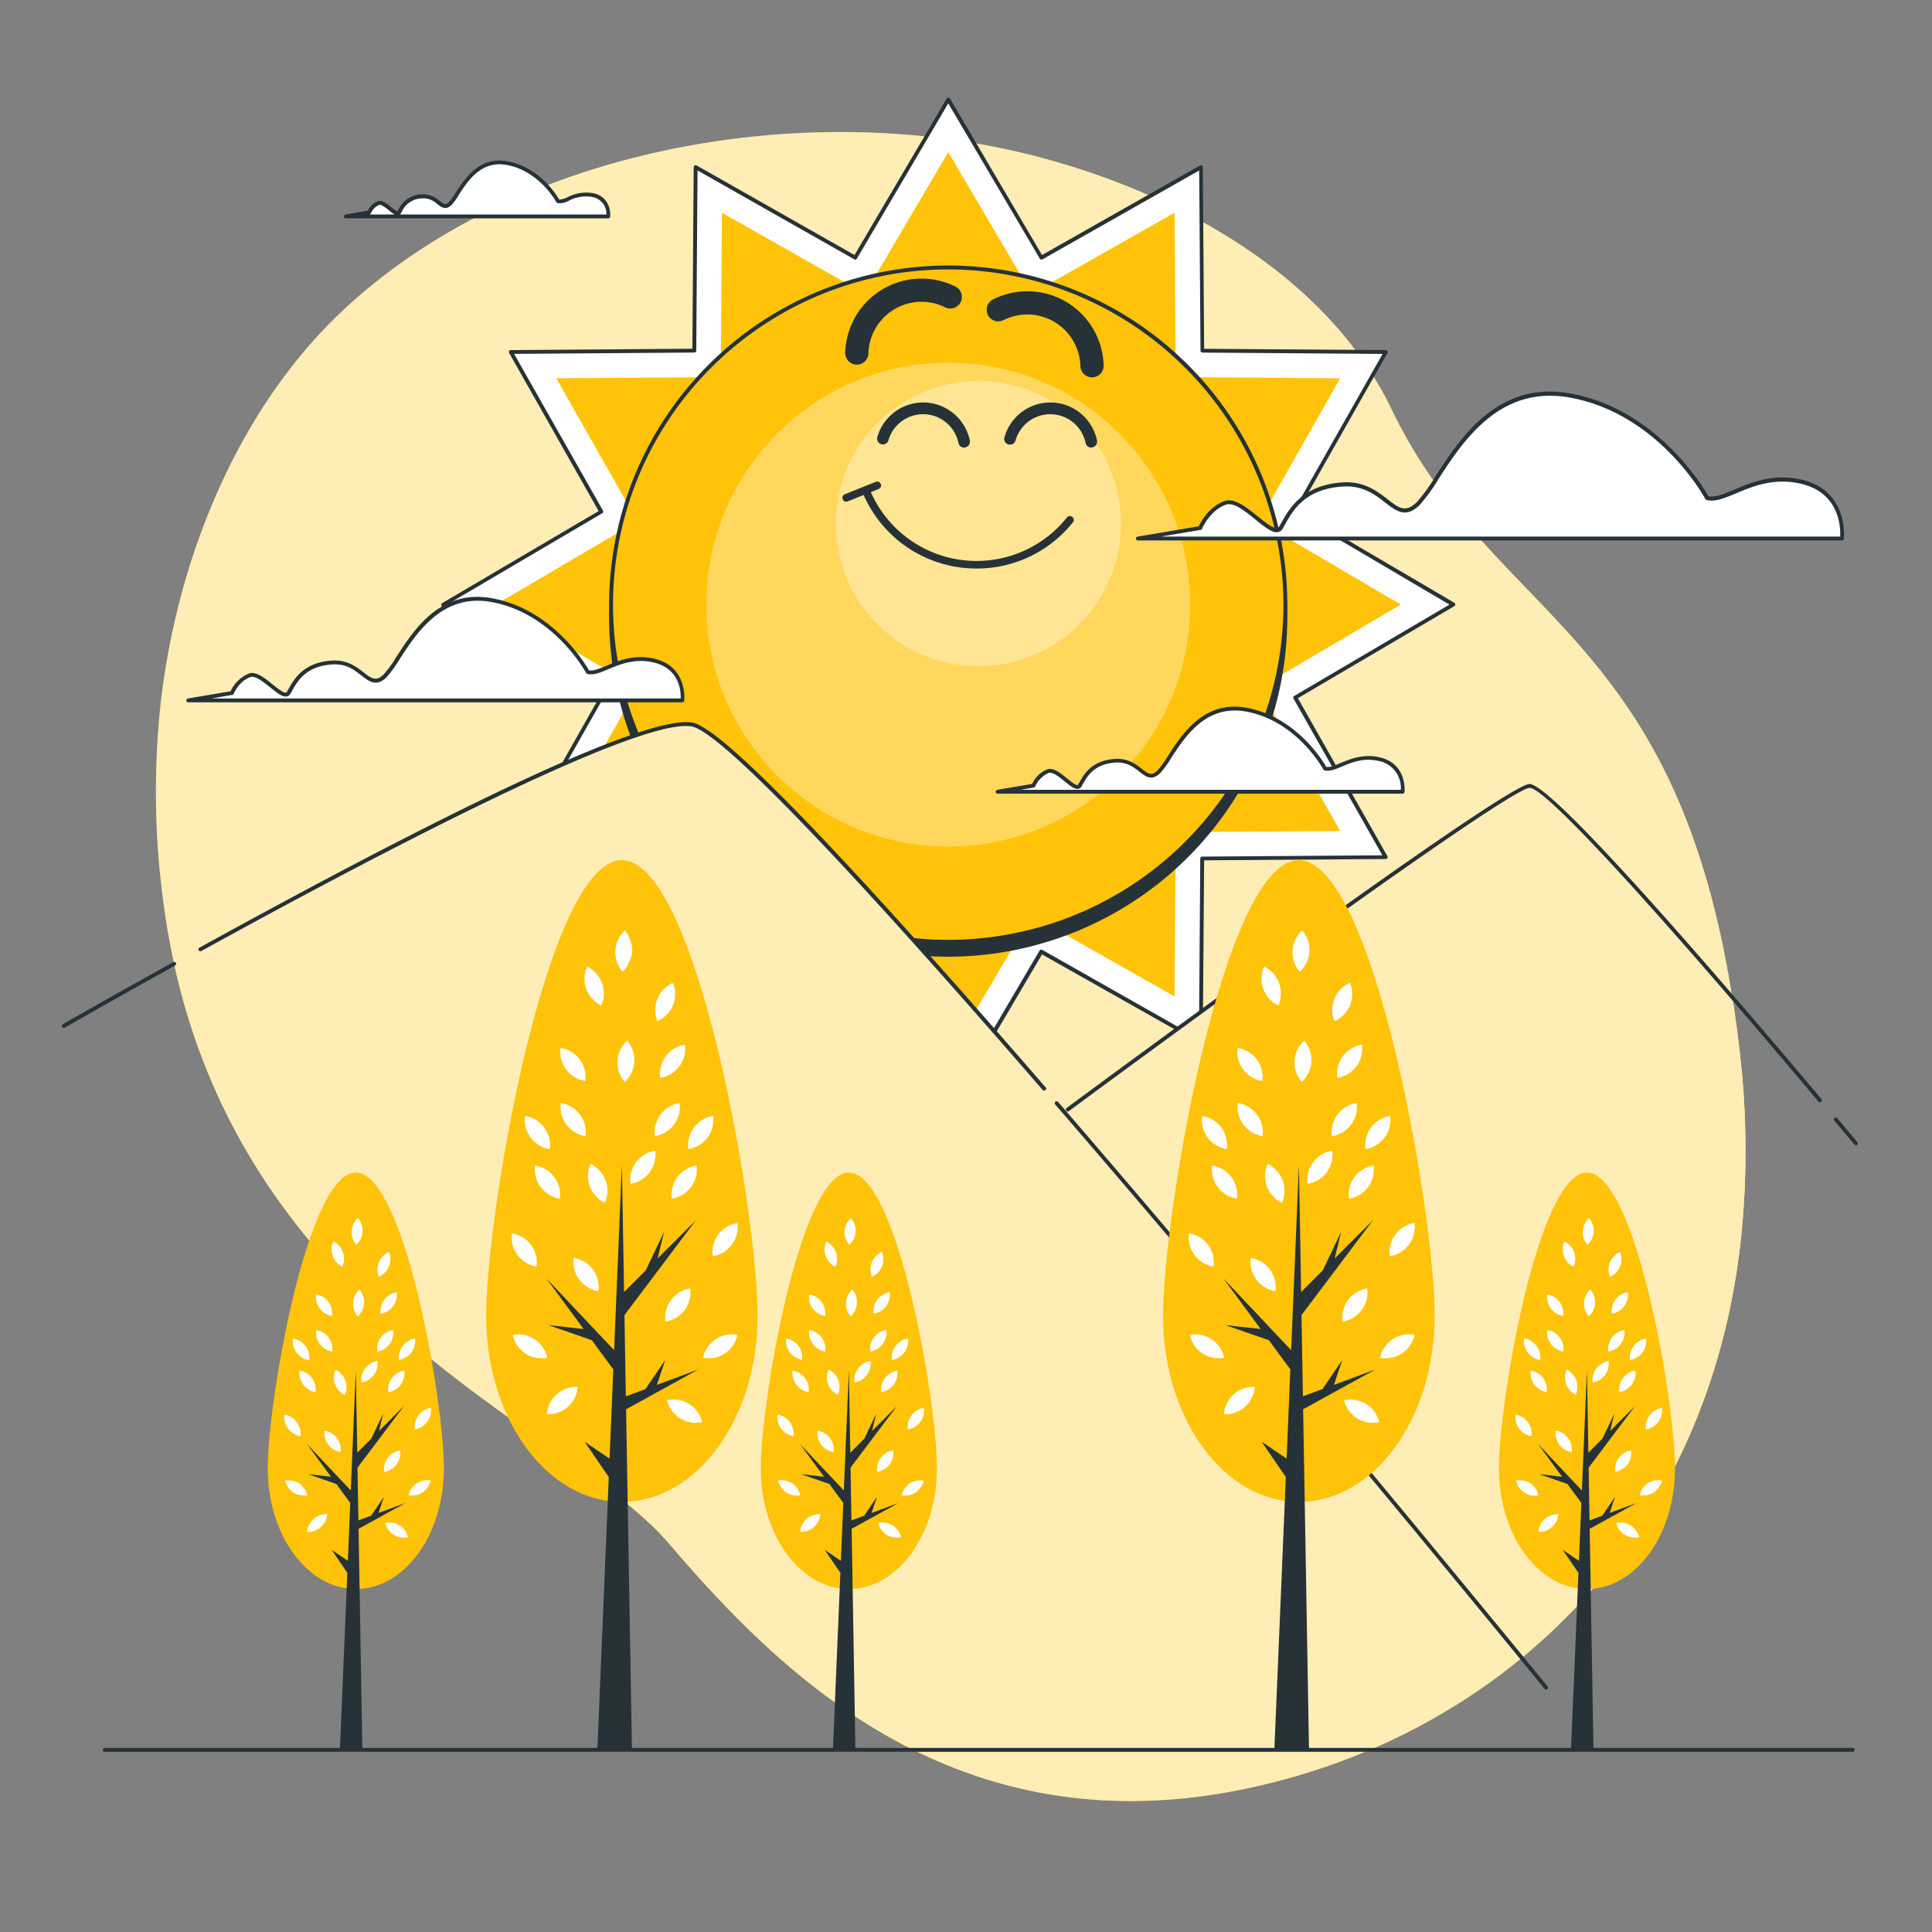 <svg xmlns="http://www.w3.org/2000/svg" viewBox="0 0 500 500"><rect x="0" y="0" width="500" height="500" fill="#808080" stroke="none"/><g id="freepik--background-simple--inject-8"><path d="M257.77,38.08c39.32,7.91,84,29.79,102.3,67.72,27.61,57.32,77.28,56.74,90,165.27a219.67,219.67,0,0,1,.63,47.72A181.46,181.46,0,0,1,447,341.88C431.54,409,380.65,450.79,322.34,462.93c-76.69,16-122.15-32-149.33-63.63s-117.5-60.43-130.88-167a213.36,213.36,0,0,1-.68-49c3.95-37.22,19.49-76.91,47.34-103q3.13-2.94,6.46-5.69C138.59,38.7,204.15,27.29,257.77,38.08Z" style="fill:#FFC309"></path><path d="M257.77,38.08c39.32,7.91,84,29.79,102.3,67.72,27.61,57.32,77.28,56.74,90,165.27a219.67,219.67,0,0,1,.63,47.72A181.46,181.46,0,0,1,447,341.88C431.54,409,380.65,450.79,322.34,462.93c-76.69,16-122.15-32-149.33-63.63s-117.5-60.43-130.88-167a213.36,213.36,0,0,1-.68-49c3.95-37.22,19.49-76.91,47.34-103q3.13-2.94,6.46-5.69C138.59,38.7,204.15,27.29,257.77,38.08Z" style="fill:#fff;opacity:0.7"></path></g><g id="freepik--Sun--inject-8"><polygon points="376.12 156.47 335.21 180.55 358.62 221.85 311.13 222.2 310.79 269.69 269.49 246.28 245.41 287.19 221.33 246.28 180.03 269.68 179.69 222.2 132.2 221.85 155.61 180.55 114.7 156.47 155.61 132.4 132.2 91.1 179.69 90.75 180.03 43.27 221.33 66.67 245.41 25.76 269.49 66.67 310.79 43.27 311.13 90.75 358.62 91.1 335.21 132.4 376.12 156.47" style="fill:#fff"></polygon><path d="M245.41,287.69a.5.5,0,0,1-.43-.25L221.15,247l-40.87,23.16a.5.5,0,0,1-.5,0,.5.5,0,0,1-.25-.43l-.34-47-47-.34a.48.48,0,0,1-.43-.25.5.5,0,0,1,0-.49l23.17-40.88-40.49-23.82a.51.51,0,0,1,0-.87l40.49-23.82L131.76,91.34a.5.5,0,0,1,0-.49.48.48,0,0,1,.43-.25l47-.35.34-47a.5.5,0,0,1,.25-.43.5.5,0,0,1,.5,0L221.15,66,245,25.51a.51.51,0,0,1,.86,0L269.67,66l40.87-23.16a.5.5,0,0,1,.5,0,.5.5,0,0,1,.25.43l.34,47,47,.34a.48.48,0,0,1,.43.25.48.48,0,0,1,0,.49l-23.16,40.88L376.38,156a.51.51,0,0,1,0,.87l-40.49,23.82,23.16,40.88a.48.48,0,0,1,0,.49.48.48,0,0,1-.43.25l-47,.34-.34,47a.5.5,0,0,1-.25.43.5.5,0,0,1-.5,0L269.67,247l-23.83,40.48A.5.5,0,0,1,245.41,287.69Zm-24.08-41.91a.51.51,0,0,1,.43.24l23.65,40.18L269.05,246a.51.51,0,0,1,.68-.18l40.56,23,.34-46.64a.49.49,0,0,1,.5-.49l46.63-.34-23-40.56a.49.49,0,0,1,.18-.68l40.18-23.64L335,132.83a.49.49,0,0,1-.18-.68l23-40.56-46.63-.34a.49.49,0,0,1-.5-.49l-.34-46.64-40.56,23a.51.51,0,0,1-.68-.18L245.41,26.75,221.76,66.93a.5.5,0,0,1-.67.18l-40.57-23-.33,46.63a.51.51,0,0,1-.5.5l-46.64.34,23,40.56a.5.5,0,0,1-.18.68l-40.18,23.65,40.18,23.64a.5.5,0,0,1,.18.68l-23,40.56,46.64.34a.51.51,0,0,1,.5.49l.33,46.64,40.57-23A.5.5,0,0,1,221.33,245.78Z" style="fill:#263238"></path><polygon points="362.52 156.47 325.86 178.04 346.83 215.05 304.29 215.36 303.98 257.9 266.98 236.93 245.41 273.58 223.84 236.93 186.84 257.9 186.53 215.36 143.98 215.05 164.95 178.04 128.3 156.47 164.95 134.91 143.98 97.9 186.53 97.59 186.84 55.05 223.84 76.02 245.41 39.37 266.98 76.02 303.98 55.05 304.29 97.59 346.83 97.9 325.86 134.91 362.52 156.47" style="fill:#FFC309"></polygon><circle cx="245.41" cy="159.86" r="87.25" transform="translate(-41.16 220.35) rotate(-45)" style="fill:#263238"></circle><path d="M245.41,247.6a87.75,87.75,0,1,1,87.74-87.74A87.85,87.85,0,0,1,245.41,247.6Zm0-174.49a86.75,86.75,0,1,0,86.74,86.75A86.85,86.85,0,0,0,245.41,73.11Z" style="fill:#263238"></path><circle cx="245.41" cy="156.47" r="87.25" style="fill:#FFC309"></circle><path d="M245.41,244.22a87.75,87.75,0,1,1,87.74-87.74A87.85,87.85,0,0,1,245.41,244.22Zm0-174.49a86.75,86.75,0,1,0,86.74,86.75A86.85,86.85,0,0,0,245.41,69.73Z" style="fill:#263238"></path><circle cx="245.41" cy="156.47" r="62.61" style="fill:#fff;opacity:0.34"></circle><circle cx="253.23" cy="135.51" r="36.91" transform="translate(63.96 351.53) rotate(-76.93)" style="fill:#fff;opacity:0.34"></circle><path d="M252.71,147.13a31.85,31.85,0,0,1-29.39-19.48,1,1,0,1,1,1.84-.78,29.92,29.92,0,0,0,51,7,1,1,0,0,1,1.56,1.24A31.76,31.76,0,0,1,252.71,147.13Z" style="fill:#263238"></path><path d="M249.52,115.84a1.51,1.51,0,0,1-1.47-1.2,9.34,9.34,0,0,0-18.09-.79,1.5,1.5,0,1,1-2.87-.85,12.33,12.33,0,0,1,23.9,1,1.5,1.5,0,0,1-1.17,1.77A1.53,1.53,0,0,1,249.52,115.84Z" style="fill:#263238"></path><path d="M221.75,94.37h-.08a3,3,0,0,1-2.92-3.09,19.74,19.74,0,0,1,28.61-17.07,3,3,0,0,1-2.69,5.36,13.75,13.75,0,0,0-19.92,11.88A3,3,0,0,1,221.75,94.37Z" style="fill:#263238"></path><path d="M282.62,97.65h.09a3,3,0,0,0,2.91-3.08A19.75,19.75,0,0,0,257,77.49a3,3,0,1,0,2.7,5.36,13.75,13.75,0,0,1,19.91,11.89A3,3,0,0,0,282.62,97.65Z" style="fill:#263238"></path><path d="M282.42,115.84a1.5,1.5,0,0,1-1.47-1.2,9.34,9.34,0,0,0-18.09-.79A1.5,1.5,0,1,1,260,113a12.33,12.33,0,0,1,23.9,1,1.5,1.5,0,0,1-1.17,1.77Z" style="fill:#263238"></path><path d="M219,129.83a1,1,0,0,1-.37-1.92l8.07-3.23a1,1,0,0,1,.75,1.85l-8.07,3.23A1,1,0,0,1,219,129.83Z" style="fill:#263238"></path></g><g id="freepik--Mountains--inject-8"><path d="M395.78,203.41c-7.23.72-120.29,84.16-120.29,84.16L394.22,428.68c25.16-20.87,44.29-50,52.74-86.8a181.46,181.46,0,0,0,3.78-23.09,219.67,219.67,0,0,0-.63-47.72c-.53-4.5-1.12-8.8-1.78-12.95C426.14,232.38,399.84,203,395.78,203.41Z" style="fill:#FFC309"></path><path d="M395.78,203.41c-7.23.72-120.29,84.16-120.29,84.16L394.22,428.68c25.16-20.87,44.29-50,52.74-86.8a181.46,181.46,0,0,0,3.78-23.09,219.67,219.67,0,0,0-.63-47.72c-.53-4.5-1.12-8.8-1.78-12.95C426.14,232.38,399.84,203,395.78,203.41Z" style="fill:#fff;opacity:0.7"></path><path d="M173,399.3c15.14,17.6,36,40.29,64.69,54.18H353A161.6,161.6,0,0,0,393.81,429c-34.13-41.66-196-238.29-214.75-241.52-15-2.58-91.47,38.33-134,61.92C65.43,342.09,147.36,369.49,173,399.3Z" style="fill:#FFC309"></path><path d="M173,399.3c15.14,17.6,36,40.29,64.69,54.18H353A161.6,161.6,0,0,0,393.81,429c-34.13-41.66-196-238.29-214.75-241.52-15-2.58-91.47,38.33-134,61.92C65.43,342.09,147.36,369.49,173,399.3Z" style="fill:#fff;opacity:0.7"></path><path d="M16.52,266a.51.51,0,0,1-.44-.25.51.51,0,0,1,.19-.68C16.38,265,28,258.32,44.84,249a.51.51,0,0,1,.68.2.5.5,0,0,1-.19.68c-16.81,9.32-28.45,16-28.56,16.1A.57.57,0,0,1,16.52,266Z" style="fill:#263238"></path><path d="M270.21,282.24a.48.48,0,0,1-.38-.17C203.85,205.9,184,188.87,179,188c-14.19-2.45-85.59,35.36-126.89,58.12a.5.5,0,0,1-.68-.2.49.49,0,0,1,.2-.67c50.58-27.88,113.77-60.61,127.54-58.24,7.56,1.3,38.32,33.06,91.44,94.4a.49.49,0,0,1-.37.82Z" style="fill:#263238"></path><path d="M400.11,437.24a.51.51,0,0,1-.39-.18c-.66-.82-67-82.25-126.64-151.23a.5.5,0,1,1,.76-.65c59.6,69,126,150.43,126.66,151.25a.5.5,0,0,1-.07.7A.56.56,0,0,1,400.11,437.24Z" style="fill:#263238"></path><path d="M480.3,296.37a.5.5,0,0,1-.39-.18L474.7,290a.5.5,0,0,1,.07-.7.49.49,0,0,1,.7.06l5.21,6.24a.51.51,0,0,1-.06.71A.56.56,0,0,1,480.3,296.37Z" style="fill:#263238"></path><path d="M276.33,287.65a.5.5,0,0,1-.3-.9c4.59-3.39,112.42-83.11,119.7-83.84,5.64-.58,49.84,50.84,75.66,81.53a.5.5,0,1,1-.77.65c-42.8-50.9-70.68-81.19-74.72-81.19h-.07c-5.61.56-80.42,55-119.2,83.65A.47.47,0,0,1,276.33,287.65Z" style="fill:#263238"></path></g><g id="freepik--Clouds--inject-8"><path d="M441.78,128.9s-11.86-22.34-35.6-26.53S373.37,124,367.09,130.3s-8.38-5.59-19.55-4.89-14,7.68-16.05,11.17-9.86-8-14.36-6.45-6.52,6.52-6.52,6.52l-16.12,2.72h182.2s1.4-11.87-10.47-14.66S446.67,130.3,441.78,128.9Z" style="fill:#fff"></path><path d="M476.69,139.87H294.49a.5.5,0,0,1-.5-.46.49.49,0,0,1,.42-.53l15.85-2.68c.5-1.08,2.6-5.12,6.71-6.54,2.51-.88,5.73,1.73,8.56,4,2,1.58,4,3.21,5,3a.75.75,0,0,0,.53-.41c.2-.33.4-.7.62-1.09,2.05-3.62,5.47-9.67,15.83-10.32,5.53-.34,8.89,2.27,11.59,4.36,2.91,2.27,4.67,3.64,7.64.67a45.4,45.4,0,0,0,4.72-6.54c6.4-9.89,16.07-24.83,34.81-21.52,22.51,4,34.59,24.36,35.85,26.59,1.75.39,4-.54,6.76-1.71,4.53-1.89,10.17-4.25,17.45-2.54,12.16,2.87,10.87,15.09,10.86,15.21A.51.51,0,0,1,476.69,139.87Zm-176.24-1H476.23c.12-2.15,0-11.29-10.13-13.67-7-1.64-12.44.65-16.84,2.49-3.07,1.28-5.49,2.29-7.61,1.69a.55.55,0,0,1-.31-.25c-.12-.22-12-22.17-35.25-26.27-18.07-3.18-27.54,11.42-33.79,21.08a45.57,45.57,0,0,1-4.86,6.71c-3.59,3.59-6.07,1.65-8.95-.59-2.57-2-5.77-4.47-10.92-4.15-9.82.61-12.95,6.15-15,9.82-.22.39-.43.77-.63,1.11a1.75,1.75,0,0,1-1.22.87c-1.47.26-3.48-1.36-5.8-3.24-2.63-2.14-5.61-4.56-7.6-3.87-4.22,1.47-6.21,6.19-6.23,6.24a.48.48,0,0,1-.38.3Z" style="fill:#263238"></path><path d="M152.13,173.91s-8.32-15.68-25-18.62-23,15.19-27.44,19.6S93.83,171,86,171.46s-9.8,5.39-11.27,7.84-6.92-5.63-10.08-4.53-4.57,4.58-4.57,4.58l-11.32,1.91H176.63s1-8.33-7.35-10.29S155.56,174.89,152.13,173.91Z" style="fill:#fff"></path><path d="M176.63,181.76H48.76a.5.5,0,0,1-.08-1l11-1.86a9,9,0,0,1,4.76-4.6c1.84-.65,4.13,1.22,6.15,2.86,1.28,1,2.73,2.2,3.39,2.09.08,0,.17-.05.27-.21s.28-.49.44-.76c1.45-2.57,3.87-6.86,11.22-7.32,3.94-.25,6.32,1.6,8.24,3.09s3.17,2.47,5.16.48a30.9,30.9,0,0,0,3.29-4.56c4.52-7,11.34-17.51,24.58-15.17,15.68,2.76,24.18,16.82,25.23,18.67,1.18.23,2.7-.41,4.6-1.2,3.2-1.34,7.18-3,12.34-1.79,8.66,2,7.74,10.75,7.73,10.83A.51.51,0,0,1,176.63,181.76Zm-121.9-1H176.16c.07-1.71-.19-7.71-7-9.31-4.84-1.14-8.66.46-11.73,1.74-2.09.88-3.9,1.64-5.44,1.2a.55.55,0,0,1-.31-.25c-.08-.15-8.41-15.5-24.63-18.36-12.59-2.22-19.2,8-23.57,14.73a32.63,32.63,0,0,1-3.42,4.73c-2.62,2.61-4.5,1.15-6.49-.4s-4-3.11-7.55-2.88c-6.82.42-9,4.27-10.42,6.81l-.45.78a1.39,1.39,0,0,1-1,.69c-1.1.19-2.53-1-4.19-2.31-1.82-1.47-3.88-3.15-5.19-2.69-2.9,1-4.27,4.26-4.28,4.3a.53.53,0,0,1-.38.3Z" style="fill:#263238"></path><path d="M342.92,198.87s-6.83-12.85-20.48-15.26S303.57,196.06,300,199.68s-4.82-3.22-11.24-2.82-8,4.42-9.24,6.43-5.67-4.61-8.26-3.71a7.22,7.22,0,0,0-3.75,3.75l-9.27,1.57H363s.8-6.83-6-8.44S345.73,199.68,342.92,198.87Z" style="fill:#fff"></path><path d="M363,205.4H258.19a.5.5,0,0,1-.5-.46.51.51,0,0,1,.42-.54l9-1.52a7.46,7.46,0,0,1,3.93-3.77c1.56-.55,3.37.93,5.13,2.36,1,.79,2.2,1.79,2.7,1.7,0,0,.09,0,.16-.14s.23-.4.36-.62c1.2-2.12,3.2-5.66,9.28-6,3.26-.2,5.23,1.32,6.81,2.55s2.53,2,4.11.4a25.82,25.82,0,0,0,2.69-3.73c3.71-5.73,9.32-14.4,20.24-12.47,12.78,2.26,19.76,13.65,20.72,15.31.93.16,2.15-.35,3.67-1,2.5-1,5.91-2.47,10.17-1.47,7.18,1.69,6.41,8.9,6.41,9A.51.51,0,0,1,363,205.4Zm-98.85-1h98.38a7.07,7.07,0,0,0-5.67-7.45c-3.94-.93-7.05.37-9.55,1.42-1.74.73-3.23,1.35-4.53,1a.45.45,0,0,1-.3-.24c-.07-.13-6.88-12.67-20.13-15-10.27-1.8-15.66,6.52-19.23,12a26.47,26.47,0,0,1-2.81,3.89c-2.2,2.2-3.77,1-5.44-.32-1.52-1.18-3.25-2.53-6.13-2.35-5.54.35-7.3,3.48-8.47,5.54-.13.23-.25.45-.37.65a1.2,1.2,0,0,1-.84.6c-.95.17-2.08-.75-3.51-1.91s-3.14-2.55-4.17-2.19a6.68,6.68,0,0,0-3.45,3.47.51.51,0,0,1-.38.3Z" style="fill:#263238"></path><path d="M144.4,52.11s-4.42-8.33-13.27-9.89-12.23,8.07-14.57,10.41-3.13-2.08-7.29-1.82-5.2,2.86-6,4.16-3.68-3-5.35-2.4A4.67,4.67,0,0,0,95.5,55l-6,1h67.92a5,5,0,0,0-3.9-5.46C149.08,49.51,146.22,52.63,144.4,52.11Z" style="fill:#fff"></path><path d="M157.41,56.51H89.49a.49.49,0,0,1-.49-.46.49.49,0,0,1,.41-.53l5.75-1a5,5,0,0,1,2.61-2.45c1.1-.39,2.37.64,3.49,1.55.51.41,1.35,1.09,1.62,1.07a3.1,3.1,0,0,1,.21-.4,6.82,6.82,0,0,1,6.15-4A6.29,6.29,0,0,1,113.77,52c1.16.9,1.56,1.15,2.43.28a16.57,16.57,0,0,0,1.72-2.39c2.43-3.75,6.11-9.43,13.3-8.16,8.29,1.46,12.73,8.58,13.5,9.93a5.49,5.49,0,0,0,2.2-.64,10.4,10.4,0,0,1,6.7-1c4.8,1.13,4.29,6,4.29,6A.51.51,0,0,1,157.41,56.51Zm-53.94-1h53.46A4.38,4.38,0,0,0,153.39,51a9.34,9.34,0,0,0-6.08.91,4.9,4.9,0,0,1-3.05.64.5.5,0,0,1-.3-.25c0-.08-4.42-8.13-12.92-9.63-6.53-1.15-10,4.19-12.28,7.72A16.84,16.84,0,0,1,116.91,53c-1.53,1.54-2.71.62-3.75-.19a5.31,5.31,0,0,0-3.86-1.48,5.88,5.88,0,0,0-5.34,3.5l-.25.42A1,1,0,0,1,103.47,55.51Zm-8,0h6.68a9.94,9.94,0,0,1-1.51-1.08c-.82-.67-2-1.59-2.53-1.39A4.07,4.07,0,0,0,96,55.19a.51.51,0,0,1-.38.3Z" style="fill:#263238"></path></g><g id="freepik--Trees--inject-8"><path d="M196.07,340.56c0,26.58-15.73,48.13-35.13,48.13s-35.12-21.55-35.12-48.13,15.73-117.95,35.12-117.95S196.07,314,196.07,340.56Z" style="fill:#FFC309"></path><polygon points="180.64 354.46 170 358.4 172.14 352 167.05 359.49 161.97 361.37 161.61 340.34 180.09 315.8 170.19 325.7 171.86 318.81 167.13 328.76 161.51 334.38 160.94 301.53 158.93 349.43 141.42 330.88 151.04 343.95 141.97 342.95 153.17 346.85 158.72 354.4 157.75 377.49 151.29 373.11 157.55 382.27 154.59 452.86 163.55 452.86 162.03 364.72 180.64 354.46" style="fill:#263238"></polygon><path d="M180.27,301.64a7.63,7.63,0,0,1-6.39,8.57,7.63,7.63,0,0,1,6.39-8.57Z" style="fill:#fff"></path><path d="M190.85,316.51a7.64,7.64,0,0,1-6.39,8.58,7.63,7.63,0,0,1,6.39-8.58Z" style="fill:#fff"></path><path d="M190.85,345.47a7.63,7.63,0,0,1-8.91,5.92,7.63,7.63,0,0,1,8.91-5.92Z" style="fill:#fff"></path><path d="M132.71,345.47a7.63,7.63,0,0,0,8.9,5.92,7.63,7.63,0,0,0-8.9-5.92Z" style="fill:#fff"></path><path d="M178.62,333.45a7.63,7.63,0,0,1-6.39,8.57,7.63,7.63,0,0,1,6.39-8.57Z" style="fill:#fff"></path><path d="M175.88,285.46a7.63,7.63,0,0,1-6.39,8.57,7.63,7.63,0,0,1,6.39-8.57Z" style="fill:#fff"></path><path d="M169.57,297.8a7.63,7.63,0,0,1-6.39,8.57,7.63,7.63,0,0,1,6.39-8.57Z" style="fill:#fff"></path><path d="M184.54,288.81a7.63,7.63,0,0,1-6.38,8.58,7.63,7.63,0,0,1,6.38-8.58Z" style="fill:#fff"></path><path d="M135.89,288.81a7.63,7.63,0,0,0,6.38,8.58,7.61,7.61,0,0,0-6.38-8.58Z" style="fill:#fff"></path><path d="M177.25,270.37a7.63,7.63,0,0,1-6.39,8.58,7.64,7.64,0,0,1,6.39-8.58Z" style="fill:#fff"></path><path d="M174.15,254.35a7.64,7.64,0,0,1-4,9.91,7.64,7.64,0,0,1,4-9.91Z" style="fill:#fff"></path><path d="M151.94,250.16a7.65,7.65,0,0,1,3.65,10.06,7.64,7.64,0,0,1-3.65-10.06Z" style="fill:#fff"></path><path d="M162.3,269.32a7.64,7.64,0,0,1-.62,10.68,7.64,7.64,0,0,1,.62-10.68Z" style="fill:#fff"></path><path d="M161.75,240.8a9,9,0,0,1,1.87,5.47,8.89,8.89,0,0,1-2.49,5.21,7.64,7.64,0,0,1,.62-10.68Z" style="fill:#fff"></path><path d="M138.5,301.64a7.63,7.63,0,0,0,6.39,8.57,7.63,7.63,0,0,0-6.39-8.57Z" style="fill:#fff"></path><path d="M132.47,319.19a7.63,7.63,0,0,0,6.39,8.57,7.63,7.63,0,0,0-6.39-8.57Z" style="fill:#fff"></path><path d="M148.48,325.56a7.64,7.64,0,0,0,6.39,8.58,7.63,7.63,0,0,0-6.39-8.58Z" style="fill:#fff"></path><path d="M152.86,301.24a7.64,7.64,0,0,0,3.67,10.05,7.63,7.63,0,0,0-3.67-10.05Z" style="fill:#fff"></path><path d="M141.52,366a7.63,7.63,0,0,0,8-7.07,7.63,7.63,0,0,0-8,7.07Z" style="fill:#fff"></path><path d="M172.64,362.4a7.62,7.62,0,0,0,9.08,5.64,7.62,7.62,0,0,0-9.08-5.64Z" style="fill:#fff"></path><path d="M145.14,285.46a7.63,7.63,0,0,0,6.39,8.57,7.63,7.63,0,0,0-6.39-8.57Z" style="fill:#fff"></path><path d="M145.08,271.2a7.63,7.63,0,0,0,6.39,8.57,7.63,7.63,0,0,0-6.39-8.57Z" style="fill:#fff"></path><path d="M371.29,340.56c0,26.58-15.73,48.13-35.13,48.13S301,367.14,301,340.56s15.73-117.95,35.12-117.95S371.29,314,371.29,340.56Z" style="fill:#FFC309"></path><polygon points="355.86 354.46 345.22 358.4 347.36 352 342.27 359.49 337.19 361.37 336.83 340.34 355.31 315.8 345.41 325.7 347.08 318.81 342.34 328.76 336.73 334.38 336.16 301.53 334.15 349.43 316.64 330.88 326.26 343.95 317.19 342.95 328.39 346.85 333.94 354.4 332.97 377.49 326.51 373.11 332.77 382.27 329.8 452.86 338.77 452.86 337.25 364.72 355.86 354.46" style="fill:#263238"></polygon><path d="M355.49,301.64a7.63,7.63,0,0,1-6.39,8.57,7.63,7.63,0,0,1,6.39-8.57Z" style="fill:#fff"></path><path d="M366.07,316.51a7.64,7.64,0,0,1-6.39,8.58,7.63,7.63,0,0,1,6.39-8.58Z" style="fill:#fff"></path><path d="M366.07,345.47a7.63,7.63,0,0,1-8.91,5.92,7.63,7.63,0,0,1,8.91-5.92Z" style="fill:#fff"></path><path d="M307.93,345.47a7.63,7.63,0,0,0,8.9,5.92,7.63,7.63,0,0,0-8.9-5.92Z" style="fill:#fff"></path><path d="M353.84,333.45a7.63,7.63,0,0,1-6.39,8.57,7.63,7.63,0,0,1,6.39-8.57Z" style="fill:#fff"></path><path d="M351.1,285.46a7.63,7.63,0,0,1-6.39,8.57,7.63,7.63,0,0,1,6.39-8.57Z" style="fill:#fff"></path><path d="M344.79,297.8a7.63,7.63,0,0,1-6.39,8.57,7.63,7.63,0,0,1,6.39-8.57Z" style="fill:#fff"></path><path d="M359.76,288.81a7.63,7.63,0,0,1-6.38,8.58,7.63,7.63,0,0,1,6.38-8.58Z" style="fill:#fff"></path><path d="M311.11,288.81a7.63,7.63,0,0,0,6.38,8.58,7.63,7.63,0,0,0-6.38-8.58Z" style="fill:#fff"></path><path d="M352.47,270.37a7.63,7.63,0,0,1-6.39,8.58,7.64,7.64,0,0,1,6.39-8.58Z" style="fill:#fff"></path><path d="M349.37,254.35a7.64,7.64,0,0,1-4,9.91,7.64,7.64,0,0,1,4-9.91Z" style="fill:#fff"></path><path d="M327.16,250.16a7.65,7.65,0,0,1,3.65,10.06,7.64,7.64,0,0,1-3.65-10.06Z" style="fill:#fff"></path><path d="M337.52,269.32A7.64,7.64,0,0,1,336.9,280a7.62,7.62,0,0,1,.62-10.68Z" style="fill:#fff"></path><path d="M337,240.8a7.64,7.64,0,0,1-.62,10.68A7.64,7.64,0,0,1,337,240.8Z" style="fill:#fff"></path><path d="M313.72,301.64a7.63,7.63,0,0,0,6.39,8.57,7.63,7.63,0,0,0-6.39-8.57Z" style="fill:#fff"></path><path d="M307.69,319.19a7.63,7.63,0,0,0,6.39,8.57,7.63,7.63,0,0,0-6.39-8.57Z" style="fill:#fff"></path><path d="M323.7,325.56a7.64,7.64,0,0,0,6.39,8.58,7.63,7.63,0,0,0-6.39-8.58Z" style="fill:#fff"></path><path d="M328.08,301.24a7.64,7.64,0,0,0,3.67,10.05,7.63,7.63,0,0,0-3.67-10.05Z" style="fill:#fff"></path><path d="M316.74,366a7.63,7.63,0,0,0,8-7.07,7.63,7.63,0,0,0-8,7.07Z" style="fill:#fff"></path><path d="M347.86,362.4a7.62,7.62,0,0,0,9.08,5.64,7.62,7.62,0,0,0-9.08-5.64Z" style="fill:#fff"></path><path d="M320.36,285.46a7.63,7.63,0,0,0,6.39,8.57,7.63,7.63,0,0,0-6.39-8.57Z" style="fill:#fff"></path><path d="M320.3,271.2a7.63,7.63,0,0,0,6.39,8.57,7.63,7.63,0,0,0-6.39-8.57Z" style="fill:#fff"></path><path d="M242.48,380c0,17.25-10.2,31.24-22.79,31.24s-22.8-14-22.8-31.24,10.21-76.55,22.8-76.55S242.48,362.72,242.48,380Z" style="fill:#FFC309"></path><polygon points="232.47 389 225.57 391.55 226.95 387.39 223.65 392.26 220.36 393.48 220.12 379.83 232.11 363.9 225.69 370.33 226.77 365.86 223.7 372.31 220.06 375.96 219.69 354.64 218.38 385.73 207.02 373.69 213.26 382.18 207.37 381.52 214.64 384.06 218.25 388.95 217.62 403.94 213.43 401.1 217.49 407.05 215.56 452.86 221.38 452.86 220.4 395.65 232.47 389" style="fill:#263238"></polygon><path d="M232.23,354.71a5,5,0,0,1-4.15,5.57,5,5,0,0,1,4.15-5.57Z" style="fill:#fff"></path><path d="M239.1,364.36a4.95,4.95,0,0,1-4.15,5.57,5,5,0,0,1,4.15-5.57Z" style="fill:#fff"></path><path d="M239.1,383.16a5.81,5.81,0,0,1-2.11,3.1,5.74,5.74,0,0,1-3.67.74,5.77,5.77,0,0,1,2.1-3.1A5.84,5.84,0,0,1,239.1,383.16Z" style="fill:#fff"></path><path d="M201.36,383.16a5.83,5.83,0,0,0,2.1,3.1,5.77,5.77,0,0,0,3.68.74,4.95,4.95,0,0,0-5.78-3.84Z" style="fill:#fff"></path><path d="M231.16,375.36a4.94,4.94,0,0,1-4.14,5.56,4.94,4.94,0,0,1,4.14-5.56Z" style="fill:#fff"></path><path d="M229.38,344.21a5,5,0,0,1-4.14,5.57,4.94,4.94,0,0,1,4.14-5.57Z" style="fill:#fff"></path><path d="M225.29,352.22a5,5,0,0,1-4.15,5.56,5,5,0,0,1,4.15-5.56Z" style="fill:#fff"></path><path d="M235,346.39a5,5,0,0,1-4.15,5.56,4.93,4.93,0,0,1,4.15-5.56Z" style="fill:#fff"></path><path d="M203.43,346.39a5.76,5.76,0,0,0,.93,3.63,5.83,5.83,0,0,0,3.21,1.93,4.94,4.94,0,0,0-4.14-5.56Z" style="fill:#fff"></path><path d="M230.27,334.42a5,5,0,0,1-4.14,5.57,4.94,4.94,0,0,1,4.14-5.57Z" style="fill:#fff"></path><path d="M228.26,324a5,5,0,0,1-2.61,6.43,5,5,0,0,1,2.61-6.43Z" style="fill:#fff"></path><path d="M213.84,321.3a5,5,0,0,1,2.37,6.53,5,5,0,0,1-2.37-6.53Z" style="fill:#fff"></path><path d="M220.57,333.74a5,5,0,0,1-.4,6.93,4.95,4.95,0,0,1,.4-6.93Z" style="fill:#fff"></path><path d="M220.21,315.23a4.95,4.95,0,0,1-.4,6.93,4.95,4.95,0,0,1,.4-6.93Z" style="fill:#fff"></path><path d="M205.12,354.71a5,5,0,0,0,4.15,5.57,5,5,0,0,0-4.15-5.57Z" style="fill:#fff"></path><path d="M201.21,366.1a5,5,0,0,0,4.14,5.57,5,5,0,0,0-4.14-5.57Z" style="fill:#fff"></path><path d="M211.6,370.24a4.93,4.93,0,0,0,4.15,5.56,5,5,0,0,0-4.15-5.56Z" style="fill:#fff"></path><path d="M214.44,354.45a5,5,0,0,0,2.38,6.52,4.94,4.94,0,0,0-2.38-6.52Z" style="fill:#fff"></path><path d="M207.08,396.45a4.94,4.94,0,0,0,5.21-4.59,5,5,0,0,0-5.21,4.59Z" style="fill:#fff"></path><path d="M227.28,394.15a4.94,4.94,0,0,0,5.9,3.66,4.94,4.94,0,0,0-5.9-3.66Z" style="fill:#fff"></path><path d="M209.43,344.21a4.95,4.95,0,0,0,4.15,5.57,5,5,0,0,0-4.15-5.57Z" style="fill:#fff"></path><path d="M209.39,335a5,5,0,0,0,4.15,5.57,4.95,4.95,0,0,0-4.15-5.57Z" style="fill:#fff"></path><path d="M433.5,380c0,17.25-10.21,31.24-22.8,31.24s-22.79-14-22.79-31.24,10.2-76.55,22.79-76.55S433.5,362.72,433.5,380Z" style="fill:#FFC309"></path><polygon points="423.48 389 416.58 391.55 417.97 387.39 414.67 392.26 411.37 393.48 411.14 379.83 423.13 363.9 416.7 370.33 417.79 365.86 414.71 372.31 411.07 375.96 410.7 354.64 409.39 385.73 398.03 373.69 404.27 382.18 398.39 381.52 405.66 384.06 409.26 388.95 408.63 403.94 404.44 401.1 408.5 407.05 406.57 452.86 412.39 452.86 411.41 395.65 423.48 389" style="fill:#263238"></polygon><path d="M423.24,354.71a5,5,0,0,1-4.14,5.57,4.94,4.94,0,0,1,4.14-5.57Z" style="fill:#fff"></path><path d="M430.11,364.36a5,5,0,0,1-4.14,5.57,5,5,0,0,1,4.14-5.57Z" style="fill:#fff"></path><path d="M430.11,383.16a5.83,5.83,0,0,1-2.1,3.1,5.77,5.77,0,0,1-3.68.74,4.95,4.95,0,0,1,5.78-3.84Z" style="fill:#fff"></path><path d="M392.38,383.16a4.95,4.95,0,0,0,5.77,3.84,4.95,4.95,0,0,0-5.77-3.84Z" style="fill:#fff"></path><path d="M422.17,375.36a5.76,5.76,0,0,1-.93,3.63,5.83,5.83,0,0,1-3.21,1.93,4.94,4.94,0,0,1,4.14-5.56Z" style="fill:#fff"></path><path d="M420.39,344.21a5,5,0,0,1-4.14,5.57,4.94,4.94,0,0,1,4.14-5.57Z" style="fill:#fff"></path><path d="M416.3,352.22a4.94,4.94,0,0,1-4.14,5.56,5.76,5.76,0,0,1,.93-3.63A5.83,5.83,0,0,1,416.3,352.22Z" style="fill:#fff"></path><path d="M426,346.39a4.93,4.93,0,0,1-4.15,5.56,5,5,0,0,1,4.15-5.56Z" style="fill:#fff"></path><path d="M394.44,346.39a4.94,4.94,0,0,0,4.14,5.56,4.94,4.94,0,0,0-4.14-5.56Z" style="fill:#fff"></path><path d="M421.28,334.42a5,5,0,0,1-4.14,5.57,4.94,4.94,0,0,1,4.14-5.57Z" style="fill:#fff"></path><path d="M419.27,324a5,5,0,0,1-2.61,6.43,5,5,0,0,1,2.61-6.43Z" style="fill:#fff"></path><path d="M404.86,321.3a4.94,4.94,0,0,1,2.36,6.53,5,5,0,0,1-2.36-6.53Z" style="fill:#fff"></path><path d="M411.58,333.74a4.95,4.95,0,0,1-.4,6.93,4.95,4.95,0,0,1,.4-6.93Z" style="fill:#fff"></path><path d="M411.22,315.23a4.95,4.95,0,0,1-.4,6.93,5,5,0,0,1,.4-6.93Z" style="fill:#fff"></path><path d="M396.14,354.71a5,5,0,0,0,4.14,5.57,4.94,4.94,0,0,0-4.14-5.57Z" style="fill:#fff"></path><path d="M392.22,366.1a4.95,4.95,0,0,0,4.15,5.57,5,5,0,0,0-4.15-5.57Z" style="fill:#fff"></path><path d="M402.61,370.24a5,5,0,0,0,4.15,5.56,4.93,4.93,0,0,0-4.15-5.56Z" style="fill:#fff"></path><path d="M405.46,354.45a4.94,4.94,0,0,0,2.37,6.52,5.75,5.75,0,0,0,.15-3.74A5.87,5.87,0,0,0,405.46,354.45Z" style="fill:#fff"></path><path d="M398.1,396.45a5,5,0,0,0,5.21-4.59,5.9,5.9,0,0,0-3.55,1.23A5.79,5.79,0,0,0,398.1,396.45Z" style="fill:#fff"></path><path d="M418.29,394.15a4.94,4.94,0,0,0,5.9,3.66,4.94,4.94,0,0,0-5.9-3.66Z" style="fill:#fff"></path><path d="M400.44,344.21a5,5,0,0,0,4.15,5.57,4.93,4.93,0,0,0-4.15-5.57Z" style="fill:#fff"></path><path d="M400.41,335a5,5,0,0,0,4.14,5.57,5,5,0,0,0-4.14-5.57Z" style="fill:#fff"></path><path d="M114.89,380c0,17.25-10.21,31.24-22.8,31.24s-22.8-14-22.8-31.24,10.21-76.55,22.8-76.55S114.89,362.72,114.89,380Z" style="fill:#FFC309"></path><polygon points="104.87 389 97.97 391.55 99.35 387.39 96.05 392.26 92.76 393.48 92.52 379.83 104.52 363.9 98.09 370.33 99.17 365.86 96.1 372.31 92.46 375.96 92.09 354.64 90.78 385.73 79.42 373.69 85.66 382.18 79.78 381.52 87.05 384.06 90.65 388.95 90.02 403.94 85.83 401.1 89.89 407.05 87.96 452.86 93.78 452.86 92.8 395.65 104.87 389" style="fill:#263238"></polygon><path d="M104.63,354.71a4.95,4.95,0,0,1-4.15,5.57,5,5,0,0,1,4.15-5.57Z" style="fill:#fff"></path><path d="M111.5,364.36a5,5,0,0,1-4.14,5.57,5,5,0,0,1,4.14-5.57Z" style="fill:#fff"></path><path d="M111.5,383.16a5.83,5.83,0,0,1-2.1,3.1,5.77,5.77,0,0,1-3.68.74,4.95,4.95,0,0,1,5.78-3.84Z" style="fill:#fff"></path><path d="M73.76,383.16a5.81,5.81,0,0,0,2.11,3.1,5.74,5.74,0,0,0,3.67.74,5.77,5.77,0,0,0-2.1-3.1A5.84,5.84,0,0,0,73.76,383.16Z" style="fill:#fff"></path><path d="M103.56,375.36a4.94,4.94,0,0,1-4.14,5.56,4.94,4.94,0,0,1,4.14-5.56Z" style="fill:#fff"></path><path d="M101.78,344.21a5,5,0,0,1-4.14,5.57,4.94,4.94,0,0,1,4.14-5.57Z" style="fill:#fff"></path><path d="M97.69,352.22a5,5,0,0,1-4.15,5.56,5,5,0,0,1,4.15-5.56Z" style="fill:#fff"></path><path d="M107.41,346.39a5,5,0,0,1-4.15,5.56,5,5,0,0,1,4.15-5.56Z" style="fill:#fff"></path><path d="M75.83,346.39A4.94,4.94,0,0,0,80,352a4.94,4.94,0,0,0-4.14-5.56Z" style="fill:#fff"></path><path d="M102.67,334.42A5,5,0,0,1,98.53,340a4.94,4.94,0,0,1,4.14-5.57Z" style="fill:#fff"></path><path d="M100.66,324a5,5,0,0,1-2.61,6.43,5,5,0,0,1,2.61-6.43Z" style="fill:#fff"></path><path d="M86.24,321.3a5,5,0,0,1,2.37,6.53,5,5,0,0,1-2.37-6.53Z" style="fill:#fff"></path><path d="M93,333.74a4.95,4.95,0,0,1-.4,6.93,4.95,4.95,0,0,1,.4-6.93Z" style="fill:#fff"></path><path d="M92.61,315.23a4.95,4.95,0,0,1-.4,6.93,4.95,4.95,0,0,1,.4-6.93Z" style="fill:#fff"></path><path d="M77.52,354.71a5,5,0,0,0,4.15,5.57,4.93,4.93,0,0,0-4.15-5.57Z" style="fill:#fff"></path><path d="M73.61,366.1a5,5,0,0,0,4.14,5.57,5,5,0,0,0-4.14-5.57Z" style="fill:#fff"></path><path d="M84,370.24a5,5,0,0,0,4.15,5.56A5,5,0,0,0,84,370.24Z" style="fill:#fff"></path><path d="M86.84,354.45A5,5,0,0,0,89.22,361a4.94,4.94,0,0,0-2.38-6.52Z" style="fill:#fff"></path><path d="M79.48,396.45a4.94,4.94,0,0,0,5.21-4.59,5,5,0,0,0-5.21,4.59Z" style="fill:#fff"></path><path d="M99.68,394.15a4.94,4.94,0,0,0,5.9,3.66,4.94,4.94,0,0,0-5.9-3.66Z" style="fill:#fff"></path><path d="M81.83,344.21A5,5,0,0,0,86,349.78a5,5,0,0,0-4.15-5.57Z" style="fill:#fff"></path><path d="M81.8,335a5,5,0,0,0,4.14,5.57A5,5,0,0,0,81.8,335Z" style="fill:#fff"></path></g><g id="freepik--Floor--inject-8"><path d="M479.48,453.36H27.12a.5.5,0,0,1,0-1H479.48a.5.5,0,0,1,0,1Z" style="fill:#263238"></path></g></svg>